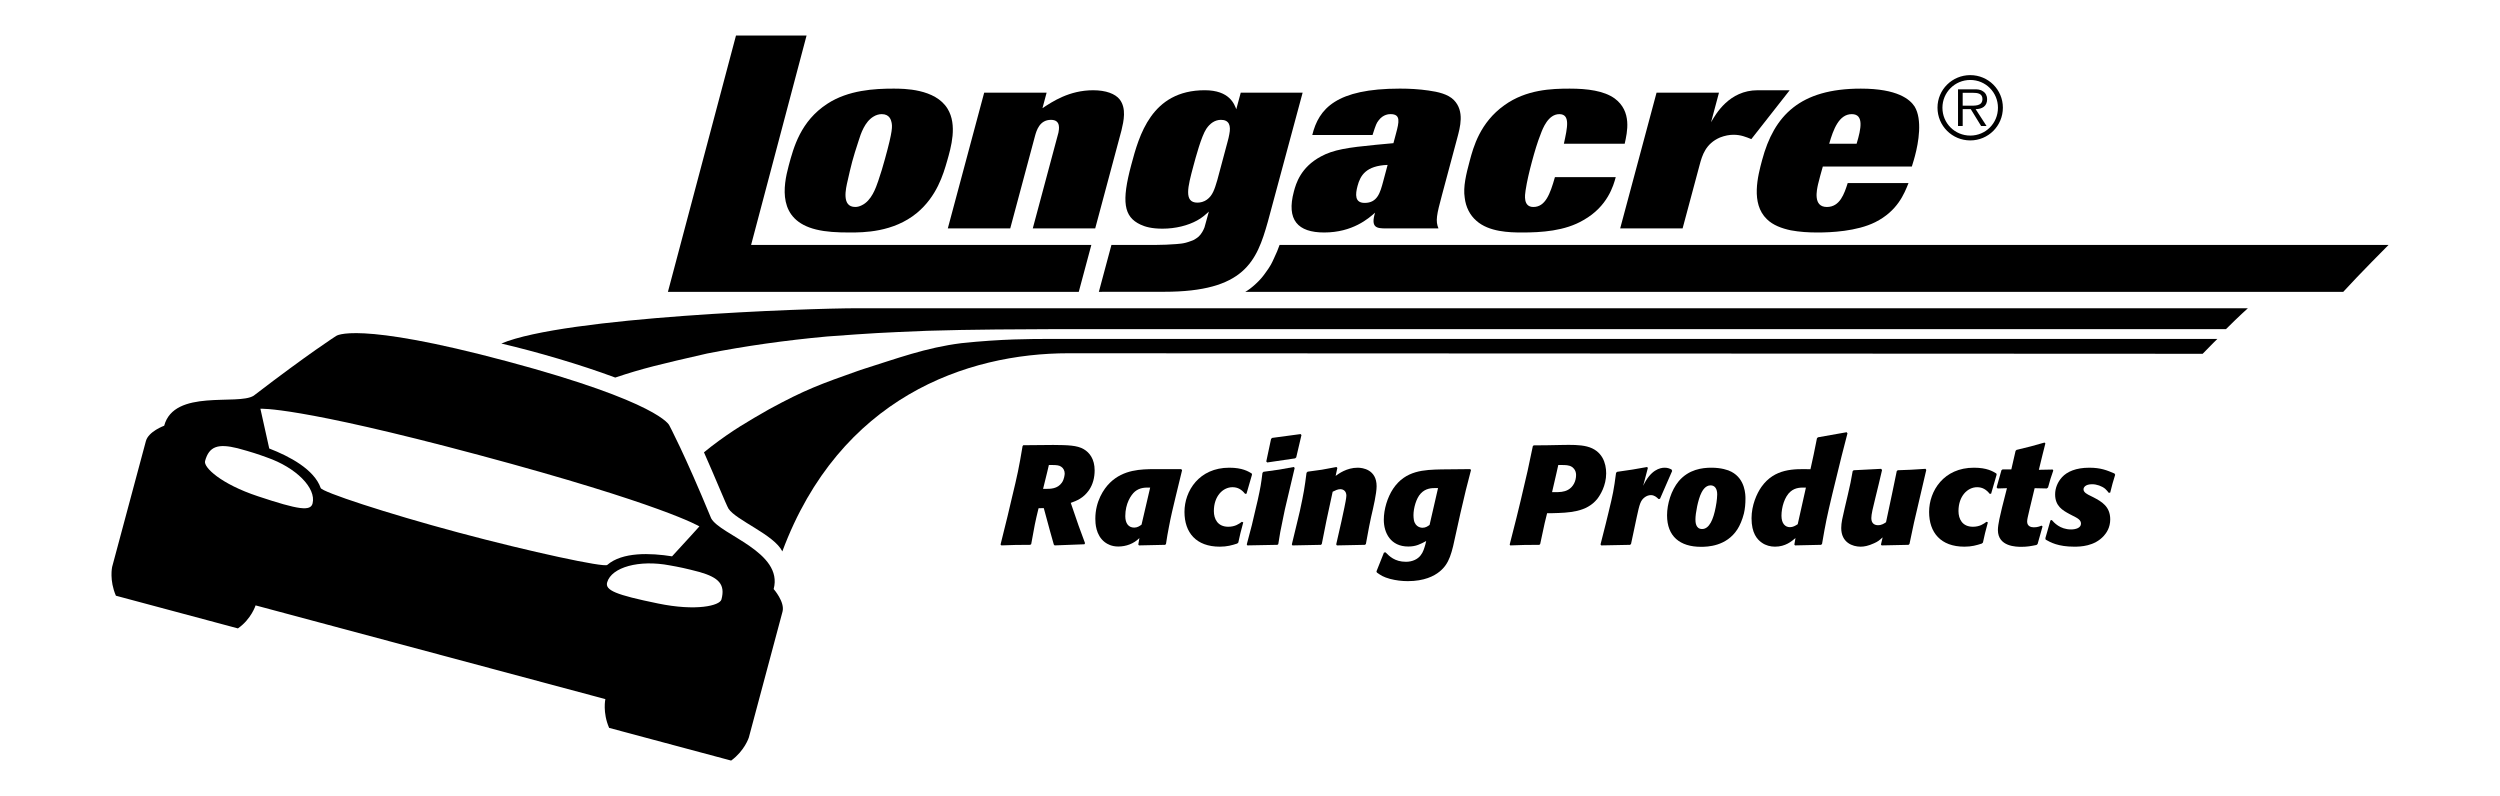 <?xml version="1.0" encoding="utf-8"?>
<!-- Generator: Adobe Illustrator 16.0.3, SVG Export Plug-In . SVG Version: 6.00 Build 0)  -->
<!DOCTYPE svg PUBLIC "-//W3C//DTD SVG 1.1//EN" "http://www.w3.org/Graphics/SVG/1.1/DTD/svg11.dtd">
<svg version="1.1" id="Layer_1" xmlns="http://www.w3.org/2000/svg" xmlns:xlink="http://www.w3.org/1999/xlink" x="0px" y="0px"
	 width="382.253px" height="121.721px" viewBox="0 0 382.253 121.721" enable-background="new 0 0 382.253 121.721"
	 xml:space="preserve">
<g>
	<path fill-rule="evenodd" clip-rule="evenodd" d="M110.309,91.66c0.618-2.306-0.412-3.345-3.311-4.188
		c-2.22-0.589-3.195-0.777-4.578-1.023c-4.703-0.904-8.907,0.283-9.581,2.58c-0.359,1.224,1.297,1.917,7.776,3.245
		C106.458,93.481,110.055,92.609,110.309,91.66L110.309,91.66z M31.353,70.503c-0.254,0.949,2.424,3.503,8.088,5.378
		c6.275,2.09,8.056,2.317,8.356,1.079c0.565-2.326-2.482-5.457-7.007-7.025c-1.321-0.479-2.26-0.803-4.477-1.402
		C33.382,67.812,31.971,68.198,31.353,70.503L31.353,70.503z M39.817,62.5l1.35,6.075c3.117,1.205,6.872,3.198,7.866,6.038
		c0.194,0.609,10.019,3.854,21.013,6.802c11.086,2.972,22.363,5.38,22.804,4.964c2.306-2.001,6.592-1.841,9.909-1.314
		c2.157-2.326,4.18-4.579,4.18-4.579s-5.488-3.35-33.738-10.919C45.29,62.086,39.817,62.5,39.817,62.5L39.817,62.5z M102.33,65.026
		c0,0,2.33,4.332,6.409,14.229c1.365,2.532,11.076,5.134,9.555,10.812c0,0,1.75,1.983,1.354,3.458l-5.152,19.248
		c0,0-0.636,2.013-2.703,3.521l-18.656-4.999c-1.024-2.366-0.576-4.399-0.576-4.399L39.08,92.564c0,0-0.659,2.099-2.702,3.521
		l-18.656-4.999c-1.025-2.367-0.577-4.4-0.577-4.4l5.162-19.244c0.396-1.476,2.797-2.347,2.797-2.347
		c1.521-5.677,11.262-3.066,13.676-4.586c8.477-6.502,12.605-9.134,12.605-9.134s2.88-2.361,26.165,3.878
		C100.939,61.52,102.33,65.026,102.33,65.026L102.33,65.026z"/>
	<path fill-rule="evenodd" clip-rule="evenodd" d="M94.072,57.729c-5.401-2.01-11.954-3.92-17.416-5.204
		c9.657-4.072,46.66-5.395,54.525-5.395h212.525c0,0-1.319,1.166-3.354,3.199c-3.061-0.005-179.897,0-179.897,0
		c-2.967,0.005-12.411,0.042-18.679,0.25c-7.436,0.308-7.861,0.325-15.333,0.872c-6.385,0.586-12.524,1.458-18.313,2.599
		C100.905,55.706,98.229,56.333,94.072,57.729L94.072,57.729z"/>
	<path fill-rule="evenodd" clip-rule="evenodd" d="M163.379,54.013c-15.588,0-34.981,6.753-43.76,30.298
		c-1.252-2.55-7.054-4.749-8.222-6.522c-0.361-0.599-2.039-4.768-3.76-8.628l1.088-0.869c3.295-2.521,5.578-3.83,8.891-5.727
		c5.535-3.003,7.712-3.788,13.926-5.986c5.715-1.799,9.969-3.414,15.46-4.108c6.138-0.646,10.524-0.649,13.82-0.646h178.217
		c0,0-0.844,0.812-2.25,2.271L163.379,54.013z"/>
	<path d="M190.407,44.622c0.108-0.061,0.214-0.127,0.347-0.213c0.244-0.159,0.372-0.262,0.6-0.442
		c0.295-0.233,0.453-0.374,0.727-0.632c0.336-0.316,0.521-0.502,0.821-0.853c0.291-0.341,0.435-0.55,0.694-0.916
		c0.299-0.42,0.474-0.655,0.727-1.104c0.221-0.395,0.314-0.633,0.505-1.042c0.178-0.38,0.28-0.593,0.442-0.979
		c0.129-0.309,0.289-0.744,0.377-0.986h169.561c0,0-4.46,4.465-6.92,7.168H190.407z"/>
	<polygon fill-rule="evenodd" clip-rule="evenodd" points="164.945,44.622 102.126,44.622 112.534,5.428 123.326,5.428 
		114.843,37.454 166.866,37.455 164.945,44.622 	"/>
	<path fill-rule="evenodd" clip-rule="evenodd" d="M144.811,24.632c-0.586,2.034-1.57,5.396-4.614,7.928
		c-3.624,2.988-8.23,2.988-10.264,2.988c-1.951,0-3.63-0.083-5.149-0.457c-5.961-1.452-5.027-6.641-4.193-9.754
		c0.756-2.822,1.824-6.807,5.897-9.463c3.224-2.116,7.264-2.324,10.127-2.324c1.536,0,6.392,0,8.267,3.071
		C146.414,19.112,145.408,22.557,144.811,24.632L144.811,24.632z M135.312,24.3c1.22-4.399,1.127-4.98,1.003-5.604
		c-0.077-0.332-0.289-1.245-1.493-1.245c-0.415,0-0.863,0.125-1.262,0.374c-1.332,0.788-1.946,2.614-2.276,3.693
		c-0.461,1.411-0.736,2.283-0.981,3.196c-0.256,0.955-0.47,1.909-0.685,2.864c-0.303,1.286-0.965,4.067,1.152,4.067
		c0.332,0,0.645-0.083,0.98-0.249c1.517-0.706,2.175-2.698,2.536-3.735C134.669,26.542,135.011,25.42,135.312,24.3L135.312,24.3z"/>
	<path d="M171.473,19.942l-4.015,14.983h-9.546l3.514-13.115l0.412-1.536c0.069-0.415,0.439-1.95-1.138-1.95
		c-1.743,0-2.219,1.618-2.463,2.531l-3.77,14.07h-9.546l5.561-20.752h9.546l-0.634,2.365c1.513-0.996,4.097-2.739,7.749-2.739
		c1.95,0,3.383,0.539,4.063,1.411C172.249,16.581,171.82,18.49,171.473,19.942L171.473,19.942z"/>
	<path fill-rule="evenodd" clip-rule="evenodd" d="M222.804,21.146l-2.313,8.633c-0.824,3.071-1.027,3.984-0.549,5.146h-8.053
		c-1.412,0-2.332-0.124-1.639-2.407c-0.98,0.872-3.426,3.03-7.784,3.03c-4.026,0-5.798-1.909-4.63-6.268
		c0.322-1.203,1.031-3.693,4.133-5.354c1.896-1.038,4.104-1.37,8.406-1.785l2.682-0.249l0.389-1.453
		c0.479-1.784,0.76-2.988-0.818-2.988c-0.207,0-1.119,0-1.832,0.955c-0.318,0.415-0.404,0.581-0.934,2.241h-9.214
		c0.995-4.026,3.646-7.098,13.399-7.098c1.494,0,2.924,0.083,4.363,0.29c1.48,0.208,2.969,0.54,3.885,1.453
		C223.958,16.996,223.259,19.444,222.804,21.146L222.804,21.146z M211.49,27.745l0.678-2.531c-3.313,0.124-4.168,1.619-4.592,3.196
		c-0.355,1.328-0.451,2.614,1.084,2.614C210.611,31.024,211.035,29.447,211.49,27.745L211.49,27.745z"/>
	<path d="M237.751,27.082h9.297c-0.344,1.286-1.242,4.482-4.912,6.558c-2.863,1.701-6.488,1.909-9.434,1.909
		c-1.91,0-5.043-0.083-6.951-1.785c-1.012-0.871-1.633-2.116-1.795-3.527c-0.26-1.66,0.209-3.569,0.777-5.687
		c0.545-2.034,1.557-5.811,5.297-8.467c3.344-2.407,7.236-2.532,9.977-2.532s5.225,0.332,6.863,1.494
		c2.703,1.992,1.93,5.188,1.547,6.932h-9.299c0.543-2.49,1.006-4.524-0.697-4.524c-1.701,0-2.539,2.2-2.844,3.03
		c-0.5,1.245-0.943,2.739-1.354,4.274c-0.379,1.411-0.748,2.947-0.961,4.358c-0.105,0.706-0.387,2.532,1.189,2.532
		C236.279,31.647,237.009,29.696,237.751,27.082L237.751,27.082z"/>
	<path d="M259.876,25.213l-2.604,9.712h-9.545l5.561-20.752h9.545l-1.211,4.523c0.707-1.245,2.764-4.897,7.123-4.897h4.898
		l-5.863,7.471c-0.824-0.332-1.607-0.664-2.727-0.664c-0.623,0-1.32,0.125-2.063,0.415C260.785,21.976,260.265,23.76,259.876,25.213
		L259.876,25.213z"/>
	<path fill-rule="evenodd" clip-rule="evenodd" d="M282.515,27.995h9.297c-0.641,1.618-1.684,4.274-5.088,5.977
		c-2.826,1.411-6.814,1.577-8.807,1.577c-1.41,0-2.758-0.083-4.102-0.332c-1.375-0.291-2.736-0.789-3.654-1.702
		c-2.508-2.407-1.375-6.641-0.729-9.048c1.822-6.807,5.787-10.916,15.086-10.916c5.645,0,7.523,1.66,8.23,2.739
		c1.209,1.992,0.596,5.521,0.051,7.554c-0.133,0.498-0.178,0.664-0.475,1.619h-13.613c-0.301,1.121-0.521,1.784-0.725,2.698
		c-0.191,0.871-0.809,3.486,1.35,3.486C281.33,31.647,282,29.613,282.515,27.995L282.515,27.995z M279.687,21.976h4.191
		c0.707-2.324,1.131-4.524-0.738-4.524C281.189,17.452,280.318,19.776,279.687,21.976L279.687,21.976z"/>
	<path fill-rule="evenodd" clip-rule="evenodd" d="M168.016,44.622l1.922-7.167l6.623-0.001c0.577-0.001,1.238-0.018,1.75-0.041
		c0.604-0.028,0.857-0.04,1.549-0.093c0.594-0.053,0.895-0.068,1.449-0.207c0.477-0.119,1.189-0.414,1.189-0.414
		s0.505-0.271,0.77-0.517c0.264-0.245,0.377-0.421,0.569-0.725c0.122-0.192,0.251-0.488,0.33-0.682l0.671-2.424
		c-0.602,0.54-1.045,0.955-1.82,1.37c-1.362,0.747-3.238,1.245-5.273,1.245c-1.66,0-2.66-0.291-3.36-0.623
		c-2.583-1.203-2.915-3.527-1.413-9.131c1.189-4.441,3.059-11.414,11.234-11.414c3.818,0,4.527,2.158,4.824,2.905l0.68-2.531h9.463
		l-5.32,19.735c-1.707,6.06-3.575,10.708-15.861,10.708L168.016,44.622L168.016,44.622z M186.127,27.538l1.556-5.811
		c0.111-0.415,0.234-0.872,0.281-1.204c0.273-1.328-0.033-2.199-1.277-2.199c-0.914,0-1.68,0.539-2.235,1.369
		c-0.757,1.121-1.636,4.399-1.991,5.728c-0.834,3.113-1.49,5.563,0.627,5.563c0.456,0,0.988-0.125,1.45-0.457
		C185.41,29.904,185.707,28.949,186.127,27.538L186.127,27.538z"/>
	<g>
		<path d="M306.242,16.459c0,2.793-2.23,5.011-4.984,5.011c-2.768,0-5.012-2.218-5.012-5.011c0-2.754,2.244-4.973,5.012-4.973
			C304.011,11.487,306.242,13.706,306.242,16.459z M297,16.473c0,2.371,1.898,4.258,4.258,4.258c2.357,0,4.232-1.887,4.232-4.258
			c0-2.347-1.875-4.246-4.232-4.246C298.898,12.227,297,14.126,297,16.473z M303.744,19.264h-0.83l-1.58-2.575h-1.236v2.575h-0.715
			v-5.609h2.461c0.459,0,0.932,0,1.352,0.307c0.408,0.229,0.65,0.738,0.637,1.197c0,1.109-0.789,1.518-1.758,1.53L303.744,19.264z
			 M301.13,16.154c0.777,0,1.988,0.114,1.988-1.021c0-0.841-0.752-0.943-1.441-0.943h-1.58v1.964H301.13z"/>
	</g>
	<g>
		<path d="M161.043,68.034c2.225,0.021,3.629,0.043,4.666,0.648c0.885,0.519,1.663,1.512,1.663,3.24c0,1.08-0.259,2.139-0.864,3.024
			c-0.864,1.231-1.879,1.62-2.787,1.944l1.188,3.456l0.994,2.7l-0.087,0.173l-4.558,0.173l-0.129-0.13l-0.583-2.074l-0.95-3.5
			l-0.799,0.022c-0.519,2.116-0.627,2.7-1.124,5.487l-0.151,0.107c-2.009,0-2.549,0.022-4.406,0.087l-0.13-0.13l1.08-4.364
			l0.626-2.657c0.907-3.758,1.08-4.579,1.663-8.036l0.108-0.129L161.043,68.034z M159.487,74.751h0.346c0.799,0,1.858,0,2.528-0.95
			c0.367-0.519,0.432-1.252,0.432-1.405c0-0.41-0.194-0.821-0.54-1.036c-0.302-0.216-0.691-0.259-1.447-0.259h-0.432l-0.259,1.101
			L159.487,74.751z"/>
		<path d="M179.749,75.983c-0.367,1.513-0.734,3.046-1.015,4.558c-0.173,0.865-0.324,1.75-0.454,2.636l-0.129,0.129l-3.997,0.087
			l-0.108-0.13l0.172-0.993c-0.864,0.864-2.03,1.295-3.24,1.295c-1.015,0-1.685-0.389-2.031-0.648
			c-1.426-1.08-1.469-2.938-1.469-3.608c0-2.635,1.274-4.558,2.225-5.486c2.095-2.052,4.795-2.074,6.804-2.096h4.104l0.13,0.172
			L179.749,75.983z M175.86,74.558c-0.67-0.021-1.555-0.043-2.333,0.604c-0.605,0.519-1.469,1.837-1.469,3.759
			c0,1.102,0.497,1.75,1.361,1.75c0.475,0,0.799-0.216,1.124-0.453L175.86,74.558z"/>
		<path d="M190.095,79.871c-0.433,1.556-0.476,1.837-0.757,3.089l-0.173,0.151c-0.799,0.259-1.555,0.476-2.656,0.476
			c-3.63,0-5.401-2.161-5.401-5.314c0-3.219,2.247-6.761,6.847-6.761c2.01,0,2.896,0.562,3.436,0.885l0.043,0.173l-0.843,2.916
			l-0.216,0.022c-0.519-0.648-1.102-1.015-1.923-1.015c-1.469,0-2.851,1.361-2.851,3.65c0,1.21,0.583,2.397,2.204,2.397
			c1.036,0,1.642-0.432,2.073-0.756L190.095,79.871z"/>
		<path d="M196.207,79.115c-0.453,2.118-0.519,2.571-0.756,4.083l-0.13,0.107l-4.602,0.087l-0.086-0.151
			c0.734-2.744,0.864-3.218,1.447-5.811l0.216-0.907c0.454-2.074,0.519-2.484,0.734-4.212l0.151-0.172
			c2.182-0.281,2.7-0.367,4.645-0.735l0.13,0.151l-1.491,6.308L196.207,79.115z M198.194,69.935l-0.173,0.151l-4.256,0.626
			l-0.15-0.151l0.734-3.456l0.173-0.151l4.342-0.583l0.13,0.151L198.194,69.935z"/>
		<path d="M208.843,83.199l-0.172,0.107l-4.256,0.087l-0.108-0.151l0.8-3.521l0.453-2.117c0.087-0.41,0.303-1.469,0.303-1.815
			c0-0.712-0.475-0.993-0.929-0.993c-0.39,0-0.778,0.194-1.167,0.389c-0.864,3.931-1.124,5.206-1.663,7.993l-0.131,0.129
			l-4.362,0.087l-0.087-0.151l0.907-3.759l0.324-1.361c0.604-2.808,0.713-3.478,1.015-5.832l0.173-0.173
			c1.901-0.237,2.42-0.324,4.408-0.713l0.129,0.151l-0.26,1.209c0.455-0.324,1.686-1.252,3.371-1.252
			c0.756,0,2.895,0.28,2.895,2.829c0,1.102-0.497,3.24-0.843,4.71l-0.304,1.469L208.843,83.199z"/>
		<path d="M224.916,71.879c-0.691,2.635-0.887,3.413-1.6,6.523l-0.67,3.024c-0.67,3.176-1.015,4.752-2.549,5.984
			c-0.821,0.669-2.333,1.447-4.839,1.447c-0.907,0-1.815-0.108-2.722-0.345c-1.016-0.281-1.404-0.541-2.01-0.972l-0.064-0.173
			l1.145-2.874l0.238-0.043c0.583,0.583,1.404,1.448,3.132,1.448c0.994,0,1.815-0.411,2.247-0.994
			c0.389-0.476,0.561-1.123,0.713-1.642l0.129-0.54c-0.885,0.476-1.555,0.842-2.743,0.842c-2.7,0-3.737-2.095-3.737-4.083
			c0-1.599,0.541-3.413,1.426-4.752c1.9-2.83,4.732-2.895,7.41-2.959l4.385-0.043L224.916,71.879z M219.557,74.623
			c-0.669,0-1.577,0.022-2.333,0.843c-0.691,0.734-1.102,2.247-1.102,3.305c0,0.237,0.021,0.497,0.064,0.756
			c0.238,1.167,1.23,1.167,1.318,1.167c0.475,0,0.777-0.215,1.08-0.432l1.295-5.638H219.557z"/>
		<path d="M235.498,83.177l-0.129,0.129c-2.031,0-2.572,0.022-4.451,0.087l-0.086-0.13l1.037-4.083l0.646-2.657
			c0.996-4.147,1.189-5.077,1.859-8.317l0.129-0.108l2.14-0.021l2.247-0.043c1.295-0.022,2.635-0.043,3.758,0.237
			c2.355,0.604,2.938,2.549,2.938,4.104c0,1.901-0.928,3.349-1.361,3.91c-1.641,2.03-4.276,2.117-6.891,2.182h-0.778l-0.366,1.491
			L235.498,83.177z M237.313,75.249h0.409c0.714,0,1.404,0,2.053-0.367c0.799-0.454,1.21-1.339,1.21-2.269
			c0-0.799-0.563-1.188-0.648-1.231c-0.433-0.28-0.993-0.28-1.599-0.28h-0.476l-0.28,1.252L237.313,75.249z"/>
		<path d="M249.386,83.177l-0.152,0.129l-4.406,0.087l-0.107-0.151l0.8-3.154l0.431-1.771c0.67-2.765,0.8-3.37,1.146-6.026
			l0.172-0.151c2.139-0.303,2.572-0.367,4.579-0.735l0.108,0.151l-0.713,2.722c1.146-2.441,2.572-2.765,3.283-2.765
			c0.477,0,0.756,0.129,1.059,0.28l0.088,0.216l-1.857,4.255l-0.217,0.043c-0.325-0.302-0.648-0.604-1.188-0.604
			c-0.323,0-0.669,0.129-0.95,0.345c-0.627,0.476-0.777,1.037-1.21,3.046l-0.475,2.247L249.386,83.177z"/>
		<path d="M265.652,80.93c-1.686,2.614-4.578,2.679-5.574,2.679c-3.218,0-5.184-1.599-5.184-4.817c0-1.729,0.627-3.824,1.793-5.228
			c1.533-1.793,3.565-2.052,4.99-2.052c1.469,0,2.57,0.345,3.068,0.626c2.137,1.123,2.137,3.586,2.137,4.104
			c0,0.778-0.064,1.534-0.236,2.269C266.408,79.462,266.019,80.369,265.652,80.93z M262.562,75.595c0-0.843-0.344-1.383-1.014-1.383
			c-0.842,0-1.275,0.907-1.384,1.102c-0.54,1.037-0.929,3.197-0.929,4.083c0,0.368,0,1.491,1.017,1.491
			c1.123,0,1.728-1.513,2.072-3.306C262.541,76.544,262.562,75.703,262.562,75.595z"/>
		<path d="M280.167,75.529c-0.842,3.543-1.015,4.364-1.577,7.647l-0.15,0.129l-3.975,0.087l-0.107-0.13l0.172-0.993
			c-0.583,0.497-1.534,1.317-3.132,1.317c-0.67,0-1.405-0.173-2.009-0.605c-0.713-0.497-1.577-1.447-1.577-3.737
			c0-1.987,0.8-3.78,1.512-4.796c2.009-2.829,4.948-2.765,7.497-2.7l0.496-2.269l0.497-2.462l0.151-0.152l4.385-0.777l0.129,0.172
			l-0.906,3.522L280.167,75.529z M276.126,74.558c-0.732-0.021-1.598-0.043-2.354,0.604c-0.906,0.757-1.383,2.419-1.383,3.694
			c0,1.21,0.584,1.75,1.297,1.75c0.453,0,0.821-0.216,1.188-0.454L276.126,74.558z"/>
		<path d="M291.961,83.177l-0.151,0.129l-4.104,0.087l-0.109-0.13l0.26-1.102c-0.519,0.475-0.734,0.648-1.318,0.907
			c-0.886,0.41-1.533,0.519-2.051,0.519c-1.232,0-2.961-0.627-2.961-2.851c0-0.821,0.195-1.599,0.52-3.003l0.496-2.116
			c0.368-1.599,0.475-2.052,0.734-3.586l0.15-0.13l4.192-0.216l0.151,0.173c-0.346,1.448-0.67,2.894-1.037,4.321
			c-0.367,1.469-0.605,2.462-0.605,3.045c0,0.907,0.605,1.08,1.016,1.08c0.583,0,0.93-0.259,1.231-0.454l0.949-4.472l0.692-3.348
			l0.151-0.13c1.705-0.065,2.202-0.065,4.256-0.216l0.106,0.173l-1.404,6.027l-0.475,2.031L291.961,83.177z"/>
		<path d="M303.949,79.871c-0.432,1.556-0.475,1.837-0.756,3.089l-0.173,0.151c-0.8,0.259-1.556,0.476-2.657,0.476
			c-3.629,0-5.4-2.161-5.4-5.314c0-3.219,2.246-6.761,6.848-6.761c2.01,0,2.896,0.562,3.436,0.885l0.042,0.173l-0.843,2.916
			l-0.215,0.022c-0.52-0.648-1.104-1.015-1.924-1.015c-1.468,0-2.852,1.361-2.852,3.65c0,1.21,0.584,2.397,2.205,2.397
			c1.037,0,1.642-0.432,2.072-0.756L303.949,79.871z"/>
		<path d="M311.552,83.177l-0.174,0.151c-0.842,0.173-1.426,0.281-2.289,0.281c-0.756,0-3.608,0-3.608-2.571
			c0-0.864,0.39-2.42,0.628-3.414l0.756-2.98l-1.426,0.043l-0.151-0.173l0.735-2.614l0.172-0.129h1.34l0.648-2.83l0.15-0.151
			c1.944-0.454,2.439-0.604,4.277-1.123l0.13,0.129l-0.477,1.901l-0.519,2.138l2.118-0.043l0.087,0.151
			c-0.412,1.167-0.477,1.426-0.801,2.593l-0.195,0.151l-1.855-0.043l-0.758,3.153c-0.107,0.433-0.215,0.886-0.303,1.317
			c-0.042,0.216-0.086,0.411-0.086,0.627c0,0.735,0.605,0.886,1.016,0.886c0.561,0,0.863-0.13,1.189-0.259l0.15,0.129
			L311.552,83.177z"/>
		<path d="M312.739,82.291l0.778-2.722l0.193-0.064c0.347,0.388,1.254,1.447,2.961,1.447c0.67,0,1.512-0.215,1.512-0.885
			c0-0.583-0.52-0.843-1.34-1.253l-0.453-0.237c-0.994-0.541-2.16-1.188-2.16-2.981c0-0.972,0.389-1.901,1.058-2.635
			c0.778-0.843,2.118-1.447,4.169-1.447c1.75,0,2.68,0.388,3.847,0.885l0.107,0.195c-0.368,1.166-0.454,1.512-0.756,2.722
			l-0.216,0.043c-0.173-0.216-0.347-0.433-0.563-0.627c-0.496-0.41-1.296-0.691-1.986-0.691c-1.059,0-1.318,0.497-1.318,0.778
			c0,0.475,0.563,0.756,1.102,1.015l0.433,0.216c1.23,0.649,2.549,1.383,2.549,3.37c0,1.274-0.604,2.095-0.972,2.505
			c-1.449,1.621-3.607,1.664-4.537,1.664c-2.463,0-3.651-0.67-4.363-1.08L312.739,82.291z"/>
	</g>
</g>
</svg>
